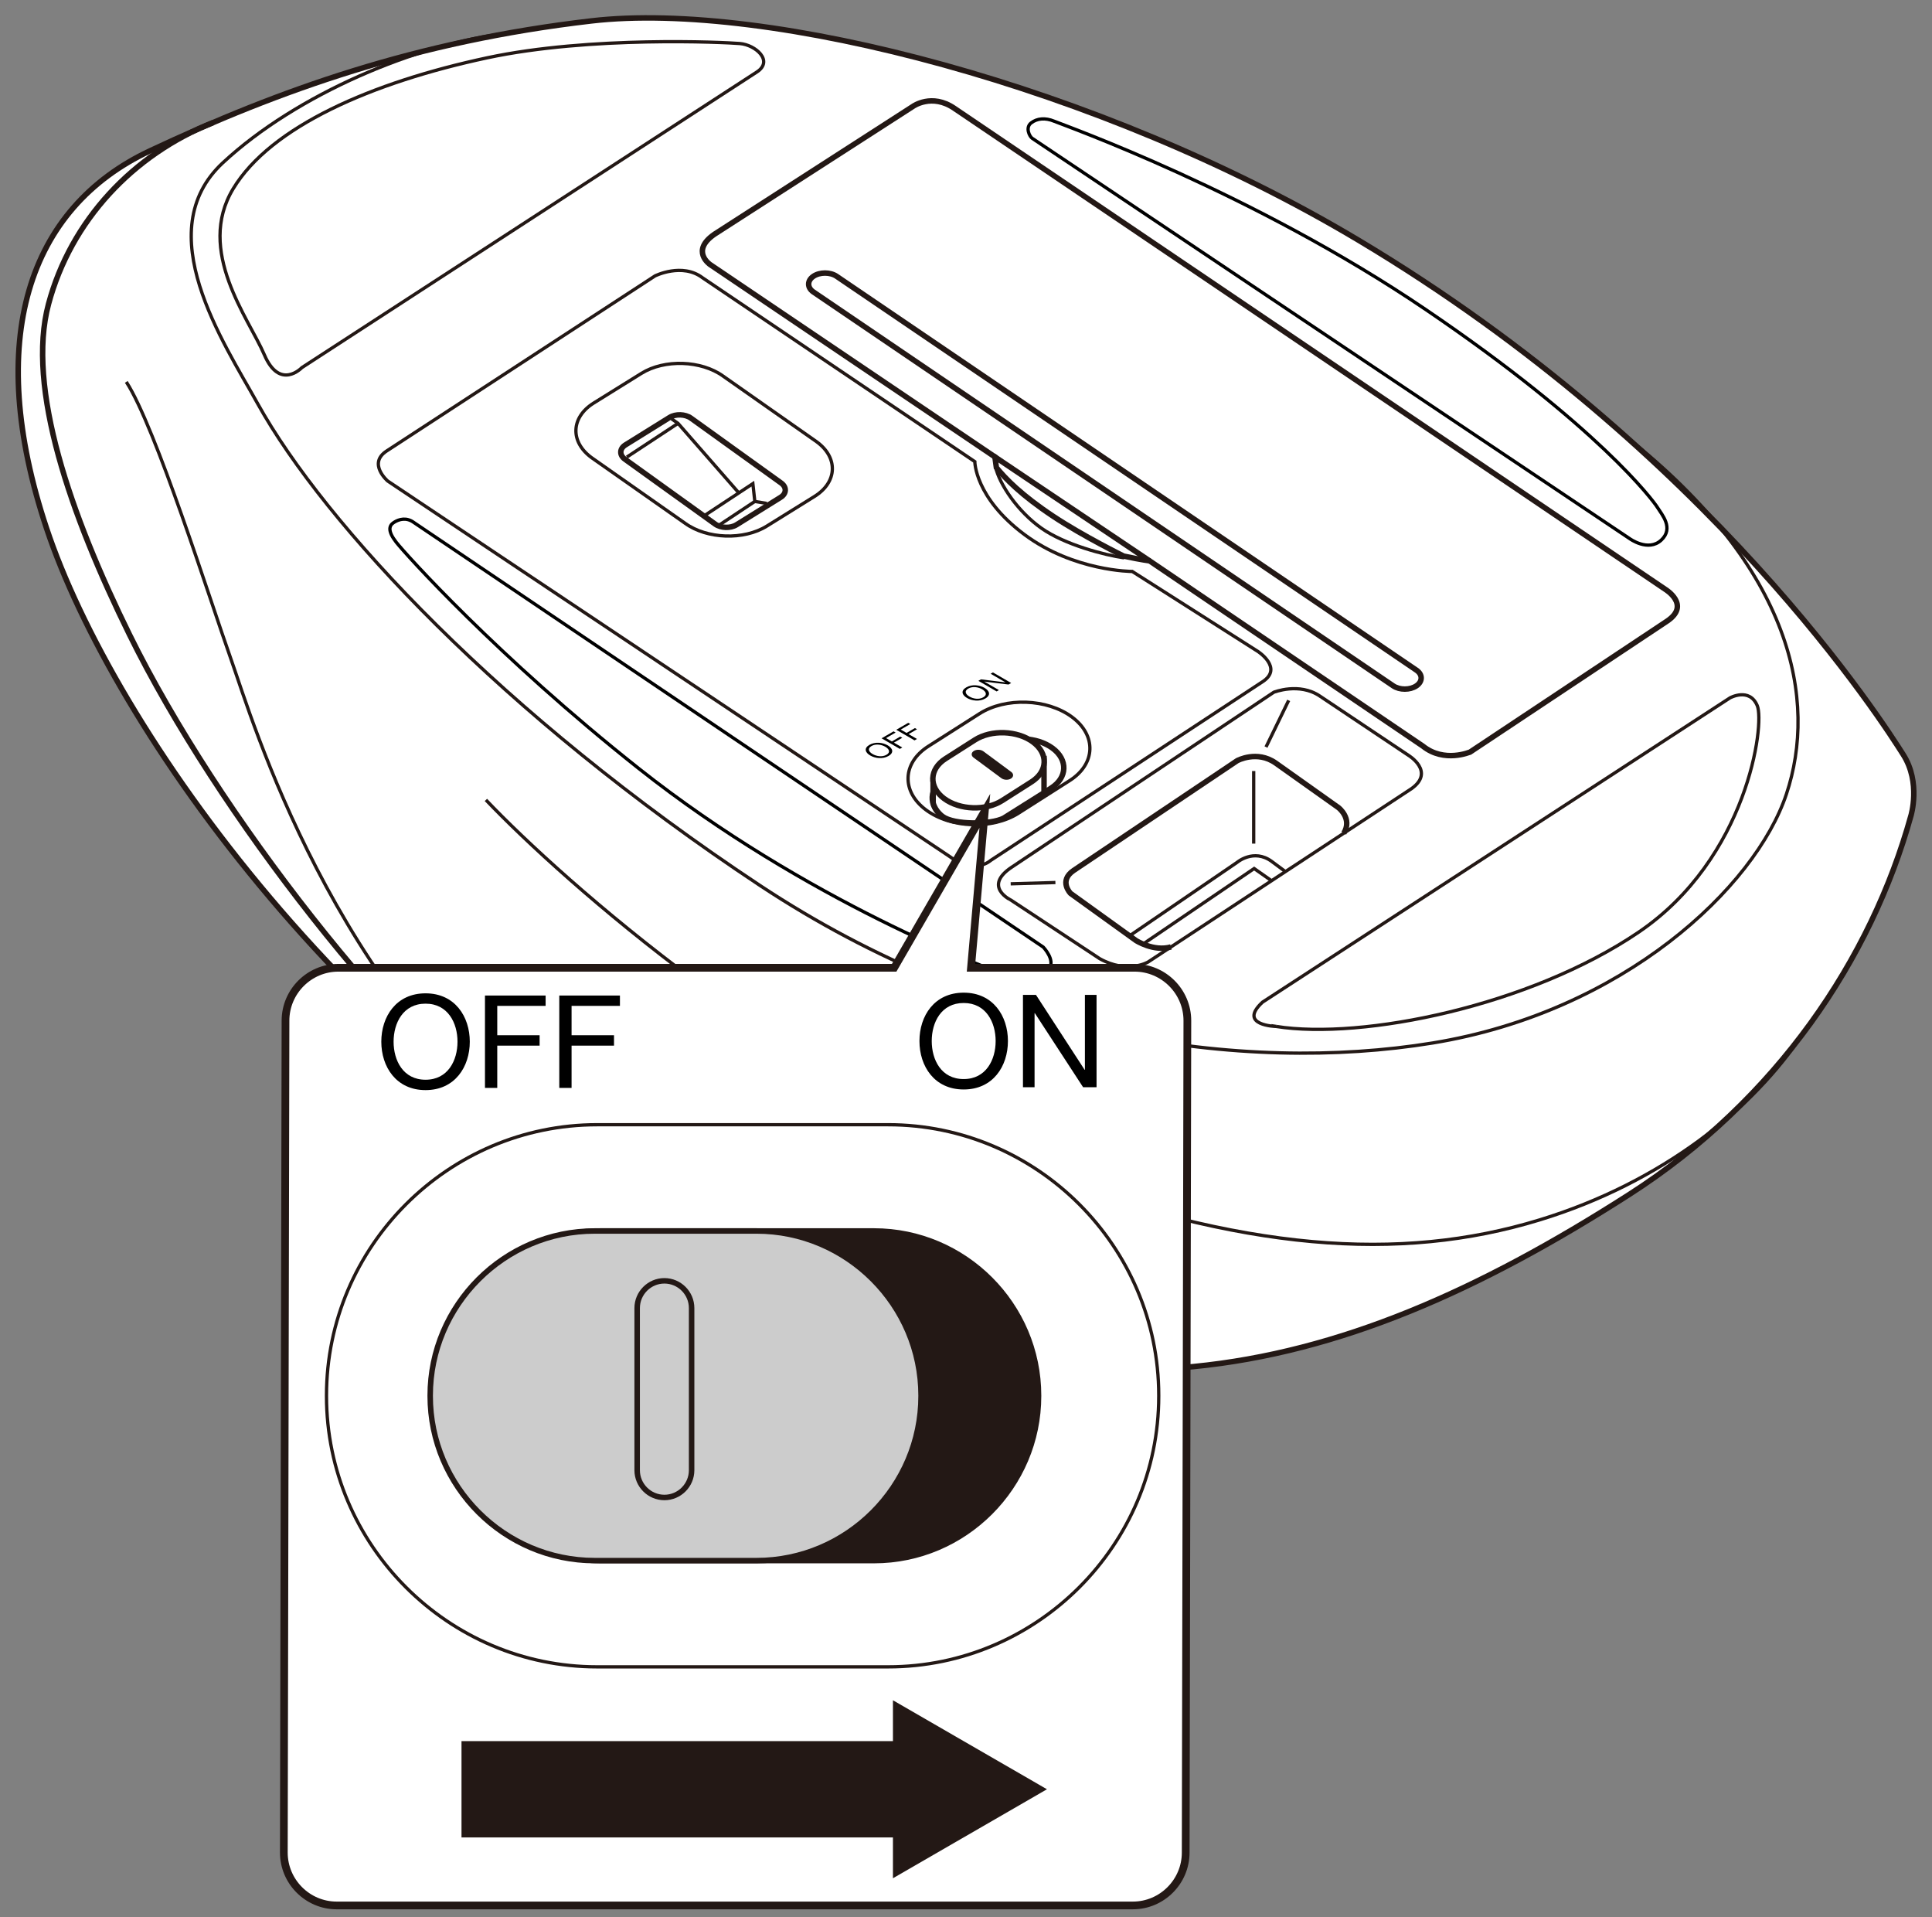 <?xml version="1.0" encoding="utf-8"?>
<!-- Generator: Adobe Illustrator 27.5.0, SVG Export Plug-In . SVG Version: 6.00 Build 0)  -->
<svg version="1.1" xmlns="http://www.w3.org/2000/svg" xmlns:xlink="http://www.w3.org/1999/xlink" x="0px" y="0px"
	 viewBox="0 0 250 248" enable-background="new 0 0 250 248" xml:space="preserve">
<rect x="0" y="0" width="250" height="248" fill="#808080" stroke="none"/>
<g id="レイヤー_2">
</g>
<g id="レイヤー_1">
	<g>
		<g>
			<path fill="#FFFFFF" stroke="#231815" stroke-width="0.709" stroke-miterlimit="10" d="M175.749,31.05
				C142.261,11.053,99.283,0.068,76.541,2.704s-40.415,8.974-57.11,16.798C3.636,26.904-2.093,43.996,6.026,68.353
				c8.553,25.658,39.863,70.476,86.336,94.207s79.517,16.906,118.424-8.008c19.118-12.242,31.36-30.522,36.485-49.012
				c0,0,1.318-4.285-0.989-7.91C243.975,94.003,221.562,58.407,175.749,31.05z"/>
			<path fill="none" stroke="#231815" stroke-width="0.709" stroke-miterlimit="10" d="M184.122,96.527l-35.384-23.981
				c0,0-0.847-0.077-3.331-0.603c0,0-5.217-2.563-9.089-5.128c-4.18-2.769-6.245-4.926-7.387-6.328l-0.189-1.378L91.887,34.226
				c0,0-2.599-1.761,0.587-3.941l25.658-16.519c0,0,2.432-1.761,5.366,0.252l91.983,62.217c0,0,3.354,2.012,0.252,4.109
				l-25.49,16.938C190.242,97.282,186.878,98.742,184.122,96.527z"/>
			<path fill="none" stroke="#231815" stroke-width="0.709" stroke-miterlimit="10" d="M27.567,15.857
				C17.22,19.971,9.17,28.524,6.277,39.341s2.85,27.276,10.481,42.764c11.403,23.143,34.378,52.49,52.04,65.834"/>
			<path fill="none" stroke="#231815" stroke-width="0.425" stroke-miterlimit="10" d="M97.925,9.322L39.062,47.558
				c0,0-2.851,3.019-4.863-1.677c-2.012-4.696-8.888-13.416-4.025-21.466S48.118,10.664,63.043,7.478
				c13.326-2.845,30.689-2.012,32.701-1.845S100.153,7.875,97.925,9.322z"/>
			<path fill="none" stroke="#231815" stroke-width="0.425" stroke-miterlimit="10" d="M65.86,4.27
				c-11.873,1.363-27.469,7.903-37.028,16.791s0.065,23.176,4.528,31.192c8.636,15.512,31.527,40.164,64.983,62.301
				c29.674,19.634,62.384,24.4,87.035,20.376c24.652-4.025,41.757-20.124,45.782-32.199s0.9-29.154-20.727-46.205"/>
			<path fill="none" stroke="#231815" stroke-width="0.425" stroke-miterlimit="10" d="M16.339,49.403
				c3.773,5.786,10.817,28.174,13.584,35.972s12.949,42.697,41.188,64.238"/>
			<path fill="none" stroke="#231815" stroke-width="0.425" stroke-miterlimit="10" d="M62.876,103.486
				c10.062,10.565,39.294,36.333,70.433,48.046c27.419,10.314,47.794,11.823,65.905,6.289c15.93-4.868,27.766-14.47,34.056-24.076"
				/>
			<path fill="none" stroke="#231815" stroke-width="0.425" stroke-miterlimit="10" d="M163.369,129.648l60.497-39.368
				c0,0,2.515-1.384,3.522,1.006c1.006,2.39-1.258,19.747-15.344,29.306c-14.087,9.559-35.72,13.961-46.914,12.2
				C165.13,132.792,160.099,132.666,163.369,129.648z"/>
			<path fill="none" stroke="#231815" stroke-width="0.425" stroke-miterlimit="10" d="M128.799,60.338
				c0.548,2.397,2.938,5.856,5.957,7.994c3.019,2.138,8.201,3.48,10.702,3.836"/>
			<path fill="none" stroke="#231815" stroke-width="0.425" stroke-miterlimit="10" d="M88.657,67.701l-12.081-8.476
				c-2.836-2.048-2.72-5.237,0.256-7.088l6.173-3.838c2.977-1.85,7.732-1.689,10.567,0.359l12.081,8.476
				c2.836,2.048,2.72,5.237-0.256,7.088l-6.173,3.838C96.248,69.91,91.492,69.749,88.657,67.701z"/>
			<path fill="none" stroke="#231815" stroke-width="0.709" stroke-miterlimit="10" d="M92.532,67.795l-11.663-8.384
				c-0.743-0.537-0.713-1.373,0.067-1.858l5.707-3.548c0.78-0.485,2.027-0.443,2.77,0.094l11.663,8.384
				c0.743,0.537,0.713,1.373-0.067,1.858l-5.707,3.548C94.522,68.374,93.275,68.332,92.532,67.795z"/>
			<polyline fill="none" stroke="#231815" stroke-width="0.425" stroke-miterlimit="10" points="86.898,54.182 87.737,54.769 
				95.619,63.783 			"/>
			<polyline fill="none" stroke="#231815" stroke-width="0.425" stroke-miterlimit="10" points="91.079,66.751 97.421,62.567 
				97.673,64.873 99.224,65.125 			"/>
			
				<line fill="none" stroke="#231815" stroke-width="0.425" stroke-miterlimit="10" x1="97.673" y1="64.873" x2="92.931" y2="68.018"/>
			
				<line fill="none" stroke="#231815" stroke-width="0.425" stroke-miterlimit="10" x1="87.737" y1="54.769" x2="81.113" y2="59.13"/>
			<path fill="none" stroke="#231815" stroke-width="0.425" stroke-miterlimit="10" d="M163.4,88.177l-35.217,23.143
				c0,0-2.012,1.887-5.283-0.503L50.172,62.232c0,0-2.641-2.264-0.126-3.899l34.714-22.64c0,0,3.522-1.761,6.163,0.252
				l35.217,23.772c0,0,0,4.654,6.414,9.433s13.961,4.779,13.961,4.779l16.256,10.349C162.771,84.278,166.08,86.416,163.4,88.177z"/>
			<g>
				<path fill="#FFFFFF" stroke="#231815" stroke-width="0.425" stroke-miterlimit="10" d="M119.829,104.782L119.829,104.782
					c-3.212-2.378-3.082-6.082,0.29-8.231l6.616-4.216c3.372-2.149,8.759-1.961,11.971,0.417v0c3.212,2.378,3.082,6.082-0.29,8.231
					l-6.616,4.216C128.428,107.347,123.041,107.16,119.829,104.782z"/>
				<path fill="#FFFFFF" stroke="#231815" stroke-width="0.709" stroke-miterlimit="10" d="M136.195,96.791
					c-2.016-1.492-5.396-1.61-7.511-0.261l-6.415,4.088c-2.092,1.333-2.188,3.619-0.24,5.112c2.437,0.923,5.357,0.986,7.812,0.159
					l6.172-3.933C138.129,100.607,138.211,98.283,136.195,96.791z"/>
			</g>
			
				<line fill="none" stroke="#231815" stroke-width="0.709" stroke-miterlimit="10" x1="128.568" y1="58.992" x2="148.737" y2="72.546"/>
			<path fill="none" stroke="#231815" stroke-width="0.709" stroke-miterlimit="10" d="M180.282,88.728l-75.026-50.954
				c-0.825-0.559-0.825-1.473,0-2.032l0,0c0.825-0.559,2.174-0.559,2.998,0l75.026,50.954c0.825,0.559,0.825,1.473,0,2.032l0,0
				C182.456,89.287,181.106,89.287,180.282,88.728z"/>
			<g>
				<path fill="none" stroke="#231815" stroke-width="0.425" stroke-miterlimit="10" d="M130.91,112.189l33.916-22.633
					c0,0,3.292-1.321,5.976,0.503l11.456,7.66c0,0,3.489,2.099,0.381,4.313l-34.08,22.422c0,0-2.67,1.578-6.261-0.434l-11.466-7.564
					C130.832,116.456,127.113,114.723,130.91,112.189z"/>
				<path fill="none" stroke="#231815" stroke-width="0.709" stroke-miterlimit="10" d="M173.891,107.787
					c1.147-1.898-0.693-3.303-0.693-3.303l-8.13-5.771c-2.418-1.7-4.976-0.305-4.976-0.305l-21.157,14.198
					c-1.997,1.354-0.405,2.971-0.405,2.971l8.467,6.097c0,0,2.293,1.474,4.522,0.833"/>
				<path fill="none" stroke="#231815" stroke-width="0.425" stroke-miterlimit="10" d="M146.157,121.07l13.922-9.505
					c0,0,2.14-1.825,4.466-0.135l1.755,1.306"/>
				<polyline fill="none" stroke="#231815" stroke-width="0.425" stroke-miterlimit="10" points="147.905,122.133 162.286,112.36 
					164.537,113.941 				"/>
				
					<line fill="none" stroke="#231815" stroke-width="0.425" stroke-miterlimit="10" x1="163.819" y1="96.646" x2="166.754" y2="90.609"/>
				
					<line fill="none" stroke="#231815" stroke-width="0.425" stroke-miterlimit="10" x1="130.783" y1="114.338" x2="136.569" y2="114.171"/>
				
					<line fill="none" stroke="#231815" stroke-width="0.425" stroke-miterlimit="10" x1="162.226" y1="99.748" x2="162.226" y2="109.139"/>
			</g>
			<g>
				<path fill="#FFFFFF" stroke="#231815" stroke-width="0.709" stroke-miterlimit="10" d="M135.097,98.201v4.352l-5.23,3.292
					c-1.678,0.864-6.416,0.866-7.871-0.205c0,0-0.971-0.657-1.25-1.786v-2.972L135.097,98.201z"/>
				<path fill="#FFFFFF" stroke="#231815" stroke-width="0.709" stroke-miterlimit="10" d="M122.169,103.31L122.169,103.31
					c-2.016-1.492-1.934-3.816,0.182-5.165l3.797-2.42c2.116-1.348,5.496-1.231,7.511,0.261h0c2.016,1.492,1.934,3.816-0.182,5.165
					l-3.797,2.42C127.565,104.92,124.185,104.802,122.169,103.31z"/>
				<path fill="#231815" d="M129.58,100.677l-3.603-2.668c-0.334-0.247-0.32-0.632,0.03-0.856l0,0
					c0.35-0.223,0.91-0.204,1.244,0.043l3.603,2.668c0.334,0.247,0.32,0.632-0.03,0.856l0,0
					C130.474,100.943,129.914,100.924,129.58,100.677z"/>
			</g>
			<g>
				<path fill="none" stroke="#000000" stroke-width="0.425" stroke-miterlimit="2" d="M133.574,17.897l77.304,51.785
					c0,0,2.393,1.754,4.077,0.2c1.684-1.554,0.079-3.319-0.461-4.205s-7.662-10.476-29.98-25.615s-46.893-23.878-48.084-24.372
					s-2.23-0.378-3.003,0.213C132.655,16.492,133.205,17.65,133.574,17.897z"/>
				<path fill="none" stroke="#000000" stroke-width="0.425" stroke-miterlimit="2" d="M53.57,67.606l81.427,54.919
					c0,0,1.65,1.718,0.712,2.819c-0.938,1.102-2.968,1.411-5.303,0.798c-2.335-0.614-26.156-9.62-47.746-26.719
					C64.334,84.908,52.384,71.578,51.278,70.157s-0.985-2.142-0.307-2.574C51.649,67.15,52.611,66.895,53.57,67.606z"/>
			</g>
			<g>
				<g>
					<g>
						<path d="M125.03,88.926c0.75-0.435,1.726-0.311,2.367,0.061c0.643,0.373,0.857,0.939,0.107,1.374
							c-0.75,0.435-1.726,0.311-2.369-0.062C124.494,89.927,124.28,89.361,125.03,88.926 M127.239,90.207
							c0.574-0.333,0.322-0.761-0.155-1.038c-0.475-0.276-1.215-0.423-1.789-0.09c-0.577,0.334-0.32,0.762,0.155,1.038
							C125.927,90.394,126.662,90.541,127.239,90.207"/>
						<polygon points="126.603,88.08 126.936,87.887 130.094,88.277 130.101,88.272 128.187,87.162 128.484,86.989 130.844,88.358 
							130.501,88.557 127.372,88.175 127.365,88.179 129.26,89.277 128.963,89.449 						"/>
					</g>
				</g>
				<g>
					<g>
						<path d="M112.501,96.363c0.751-0.435,1.727-0.311,2.368,0.061c0.642,0.373,0.857,0.939,0.106,1.374
							c-0.751,0.435-1.727,0.311-2.369-0.062C111.965,97.364,111.751,96.798,112.501,96.363 M114.711,97.644
							c0.574-0.333,0.323-0.761-0.155-1.038c-0.476-0.276-1.216-0.423-1.79-0.09c-0.575,0.334-0.321,0.762,0.155,1.038
							C113.399,97.831,114.136,97.978,114.711,97.644"/>
						<polygon points="114.077,95.514 115.629,94.615 115.893,94.768 114.656,95.485 115.407,95.921 116.49,95.292 116.756,95.447 
							115.673,96.075 116.754,96.702 116.439,96.884 						"/>
						<polygon points="115.978,94.412 117.529,93.512 117.794,93.666 116.557,94.383 117.307,94.818 118.393,94.189 118.659,94.343 
							117.574,94.973 118.654,95.599 118.34,95.782 						"/>
					</g>
				</g>
			</g>
		</g>
		<path fill="#FFFFFF" stroke="#231815" stroke-miterlimit="10" d="M43.564,246.505h103.028c3.76,0,6.836-3.078,6.836-6.839
			l0.216-107.628c0-3.762-3.076-6.839-6.836-6.839h-21.159l1.79-20.296l-11.734,20.296H43.78c-3.76,0-6.836,3.078-6.836,6.839
			l-0.216,107.628C36.728,243.427,39.804,246.505,43.564,246.505z"/>
		<g>
			<path fill="#231815" d="M115.545,243.342c-0.061,0-0.123-0.016-0.177-0.048c-0.109-0.063-0.177-0.18-0.177-0.307v-4.927H59.718
				c-0.196,0-0.354-0.159-0.354-0.354v-12.463c0-0.196,0.159-0.354,0.354-0.354h55.473v-4.927c0-0.126,0.068-0.244,0.177-0.307
				c0.055-0.032,0.116-0.048,0.177-0.048s0.123,0.016,0.177,0.048l19.931,11.513c0.11,0.063,0.178,0.18,0.178,0.307
				s-0.067,0.244-0.178,0.307l-19.931,11.513C115.668,243.326,115.606,243.342,115.545,243.342z"/>
			<path fill="#FFFFFF" d="M115.546,219.962l19.931,11.513l-19.931,11.513v-5.281H59.718v-12.463h55.828V219.962 M115.546,219.253
				c-0.122,0-0.245,0.032-0.354,0.095c-0.219,0.127-0.354,0.361-0.354,0.614v4.573H59.718c-0.391,0-0.709,0.317-0.709,0.709v12.463
				c0,0.391,0.317,0.709,0.709,0.709h55.119v4.573c0,0.253,0.135,0.487,0.354,0.614c0.11,0.063,0.232,0.095,0.354,0.095
				c0.122,0,0.245-0.032,0.354-0.095l19.931-11.513c0.219-0.127,0.354-0.361,0.354-0.614s-0.135-0.487-0.354-0.614L115.9,219.348
				C115.79,219.285,115.668,219.253,115.546,219.253L115.546,219.253z"/>
		</g>
		<g>
			<path fill="#FFFFFF" stroke="#231815" stroke-width="0.425" stroke-miterlimit="10" d="M42.248,180.618v-0.093
				c0-19.262,15.759-35.021,35.021-35.021h37.65c19.262,0,35.021,15.759,35.021,35.021v0.093c0,19.262-15.759,35.021-35.021,35.021
				h-37.65C58.007,215.639,42.248,199.88,42.248,180.618z"/>
			<path fill="#231815" stroke="#231815" stroke-width="0.709" stroke-miterlimit="10" d="M56.399,180.6v-0.057
				c0-11.711,9.582-21.293,21.293-21.293h35.403c11.711,0,21.293,9.582,21.293,21.293v0.057c0,11.711-9.582,21.293-21.293,21.293
				H77.692C65.981,201.893,56.399,192.311,56.399,180.6z"/>
			<g>
				<path fill="#CCCCCC" stroke="#231815" stroke-width="0.709" stroke-miterlimit="10" d="M55.666,180.6v-0.057
					c0-11.711,9.582-21.293,21.293-21.293h20.933c11.711,0,21.293,9.582,21.293,21.293v0.057c0,11.711-9.582,21.293-21.293,21.293
					H76.959C65.248,201.893,55.666,192.311,55.666,180.6z"/>
				<path fill="#CCCCCC" stroke="#231815" stroke-width="0.709" stroke-miterlimit="10" d="M82.449,190.205v-20.984
					c0-1.937,1.585-3.523,3.523-3.523h0c1.937,0,3.523,1.585,3.523,3.523v20.984c0,1.937-1.585,3.523-3.523,3.523h0
					C84.034,193.727,82.449,192.142,82.449,190.205z"/>
			</g>
		</g>
		<g>
			<path d="M124.701,128.419c3.797,0,5.725,3.012,5.725,6.258c0,3.255-1.927,6.267-5.725,6.267c-3.798,0-5.725-3.012-5.725-6.267
				C118.976,131.431,120.903,128.419,124.701,128.419 M124.701,139.597c2.904,0,4.135-2.507,4.135-4.92
				c0-2.404-1.23-4.921-4.135-4.921c-2.919,0-4.135,2.516-4.135,4.921C120.566,137.091,121.782,139.597,124.701,139.597"/>
			<polygon points="132.371,128.709 134.055,128.709 140.35,138.4 140.387,138.4 140.387,128.709 141.893,128.709 141.893,140.654 
				140.153,140.654 133.905,131.067 133.872,131.067 133.872,140.654 132.371,140.654 			"/>
		</g>
		<g>
			<path d="M55.066,128.506c3.797,0,5.725,3.012,5.725,6.258c0,3.25-1.927,6.262-5.725,6.262c-3.798,0-5.725-3.012-5.725-6.262
				C49.341,131.518,51.268,128.506,55.066,128.506 M55.066,139.684c2.904,0,4.135-2.502,4.135-4.92c0-2.409-1.23-4.921-4.135-4.921
				c-2.91,0-4.135,2.512-4.135,4.921C50.931,137.181,52.156,139.684,55.066,139.684"/>
			<polygon points="62.755,128.791 70.603,128.791 70.603,130.129 64.345,130.129 64.345,133.927 69.826,133.927 69.826,135.273 
				64.345,135.273 64.345,140.741 62.755,140.741 			"/>
			<polygon points="72.371,128.791 80.219,128.791 80.219,130.129 73.961,130.129 73.961,133.927 79.452,133.927 79.452,135.273 
				73.961,135.273 73.961,140.741 72.371,140.741 			"/>
		</g>
	</g>
	<g>
	</g>
	<g>
	</g>
	<g>
	</g>
	<g>
	</g>
	<g>
	</g>
	<g>
	</g>
</g>
</svg>
